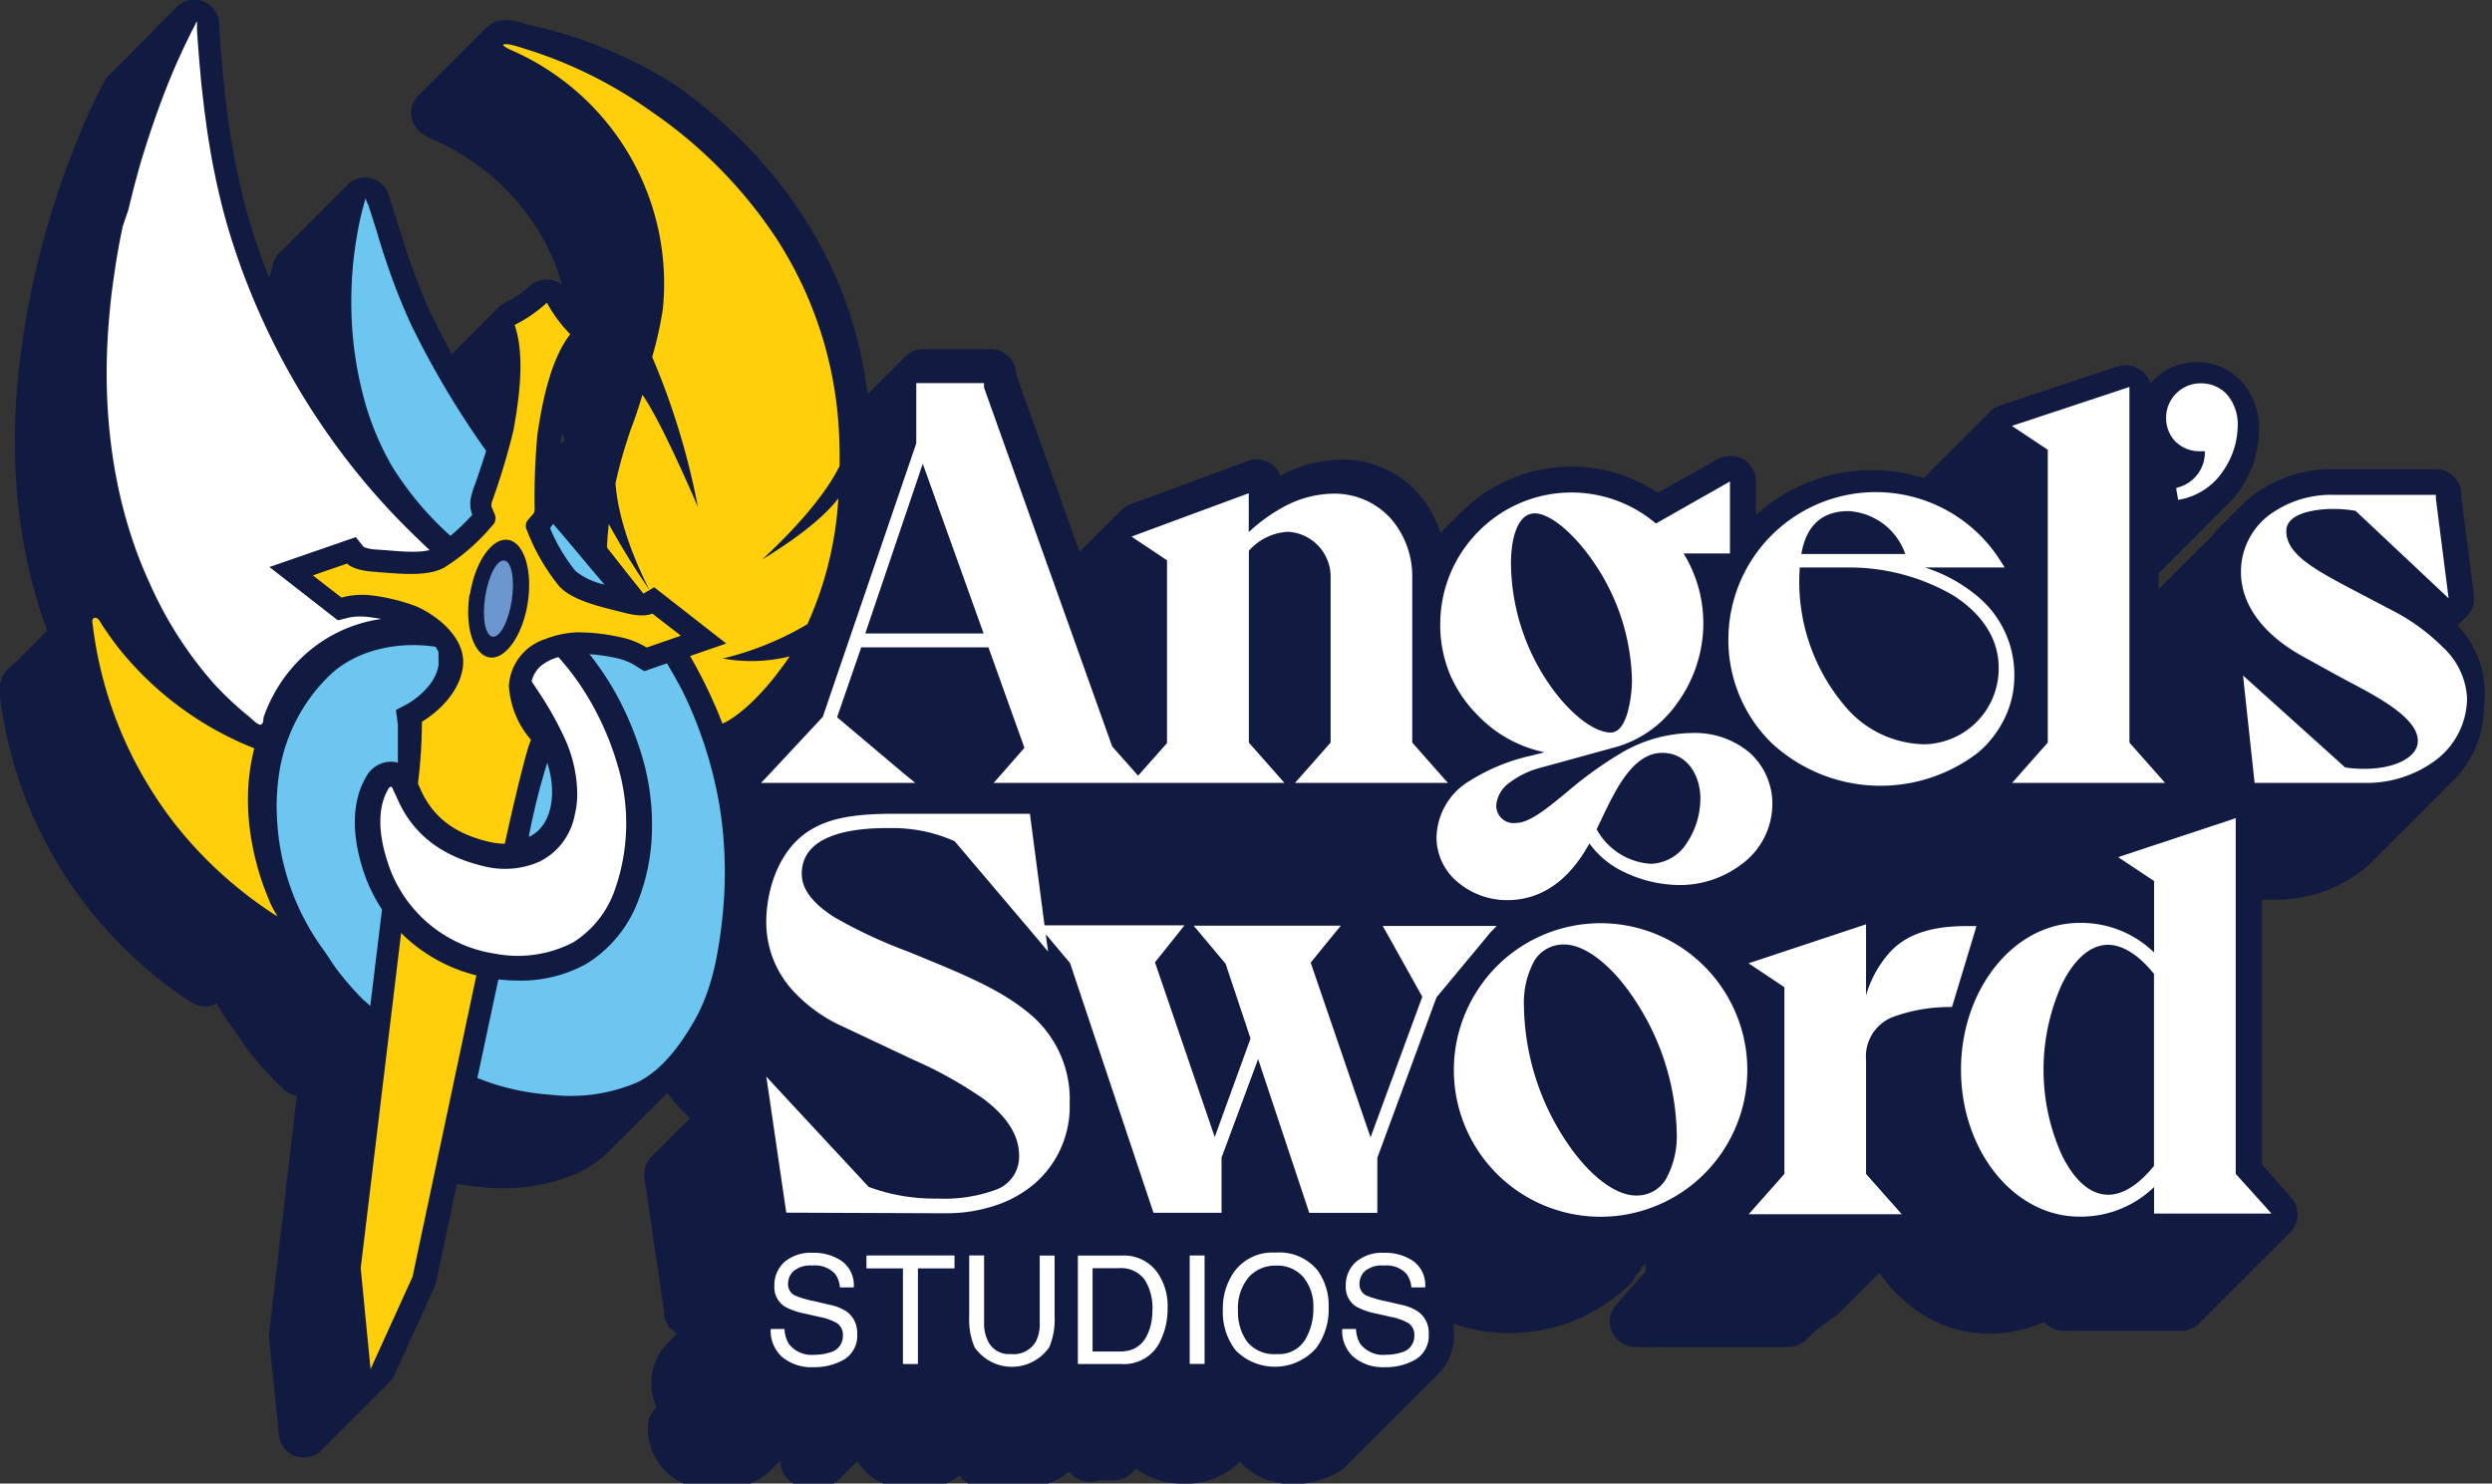 <svg xmlns="http://www.w3.org/2000/svg" width="252.72" height="150.47" viewBox="0 0 252.72 150.47"><rect x="0" y="0" width="252.72" height="150.47" fill="#333333" stroke="none"/><title>Angels Logo full Color</title><path d="M336.22,201.67l-.45-.46.06-.07.09-.09.1-.09.09-.09.09-.09.09-.1.1-.09.09-.09.09-.09.09-.1a2.53,2.53,0,0,0,.78-2.19l-.16-1.28L336.15,188l0-.4a2.6,2.6,0,0,0-2.56-2.26H323.17a13.17,13.17,0,0,0-8.1,2.63,9.93,9.93,0,0,0-1,.86l-.09.09h0l-.09.09h0l-.08.09h0l-.08.08h0l-.09.08h0l-.09.09h0l-.09.09h0l-.08.09h0l-.08.08h0l-.09.08h0l-.09.09h0l-.09.09h0a.6.6,0,0,0-.08.08h0a.6.6,0,0,0-.08.08h0l-.09.09h0l-.09.09h0l-.08.09h0l-.08.08h0l-.09.08h0l-.09.09h0l-.09.09h0l-.08.09h0a.6.6,0,0,0-.08.08h0l-.09.08h0l-.09.09h0l-.09.09h0l-.08.08h0l-.09.08h0l-.09.09h0l-.09.09h0l-.08.09h0a.3.3,0,0,0-.08.08h0l-.09.08h0L311,192h0l-.09.09h0a.6.6,0,0,0-.08.08h0l-.08.08h0l-.09.09h0l-.09.09h0l-.08.09h0a.6.6,0,0,0-.08.08h0l-.09.08h0l-.09.09h0l-.09.09h0L310,193h0a.6.6,0,0,0-.08.08h0l-.09.08h0l-.09.09h0l-.09.09h0l-.08.08h0a.6.6,0,0,0-.08.08h0l-.09.09h0l-.09.09h0l-.08.09h0a.3.3,0,0,0-.08.08h0l-.09.08h0l-.09.09h0l-.09.09h0l-.08.09h0l-.08.08h0l-.09.08h0l-.09.09h0l-.09.09h0a.6.6,0,0,0-.08.08h0l-.09.08h0l-.09.09h0l-.09.09h0l-.08.09h0a.3.3,0,0,0-.08.08h0l-.09.08h0l-.09.09h0l-.09.09h0l-.08.08h0a.6.6,0,0,0-.08.08h0l-.09.09h0l-.09.09h0l-.08.09h0l-.08.08h0l-.09.08h0l-.09.09h0l-.09.09h0l-.08.09h0l-.08.08h0l-.09.08h0l-.09.09h0l-.09.09h0a.6.6,0,0,0-.08.08h0a.6.6,0,0,0-.08.08h0l-.09.09h0l-.09.09h0l-.08.09h0a.3.3,0,0,0-.08.08h0l-.09.08h0l-.09.09h0l-.09.09h0l-.08.08h0a.6.6,0,0,0-.08.08h0l-.07.07v-1.61l0,0h0l.09-.08h0a.3.3,0,0,1,.08-.08h0l.08-.09h0l.08-.09h0l.09-.08h0l.09-.08h0a.3.3,0,0,1,.08-.08h0l.08-.09h0a.3.3,0,0,0,.08-.08h0l.09-.08h0a.6.6,0,0,1,.08-.08h0a.6.6,0,0,1,.08-.08h0l.08-.09h0a.3.3,0,0,0,.08-.08h0l.09-.08h0a.3.3,0,0,1,.08-.08h0l.08-.09h0l.08-.09h0l.09-.08h0l.09-.08h0a.3.3,0,0,1,.08-.08h0l.08-.09h0a.3.3,0,0,0,.08-.08h0l.09-.08h0l.08-.08h0l.08-.08h0l.08-.09h0a.3.3,0,0,0,.08-.08h0l.09-.08h0a.3.3,0,0,1,.08-.08h0l.08-.09h0l.08-.09h0l.09-.08h0l.09-.08h0a.3.3,0,0,1,.08-.08h0l.08-.09h0a.3.3,0,0,0,.08-.08h0l.09-.08h0a.3.3,0,0,1,.08-.08h0l.08-.09h0l.08-.09h0l.09-.08h0l.09-.08h0a.3.3,0,0,1,.08-.08h0l.08-.09h0a.3.3,0,0,0,.08-.08h0l.09-.08h0l.08-.08h0l.08-.08h0l.08-.09h0a.3.3,0,0,0,.08-.08h0l.09-.08h0a.3.3,0,0,1,.08-.08h0l.08-.09h0l.08-.09h0l.09-.08h0l.09-.08h0a.3.3,0,0,1,.08-.08h0l.08-.09h0a.3.3,0,0,0,.08-.08h0l.09-.08h0a.6.6,0,0,1,.08-.08h0l.08-.09h0l.08-.09h0a.3.3,0,0,0,.08-.08h0l.09-.08h0a.3.3,0,0,1,.08-.08h0l.08-.09h0l.08-.09h0l.09-.08h0l.09-.08h0a.3.3,0,0,1,.08-.08h0l.08-.09h0a.3.3,0,0,0,.08-.08h0l.09-.08h0a.3.3,0,0,1,.08-.08h0l.08-.09h0l.08-.09h0l.09-.08h0l.09-.08h0a.3.3,0,0,1,.08-.08h0l.08-.09h0a.3.3,0,0,0,.08-.08h0l.09-.08h0a.3.3,0,0,1,.08-.08,10.7,10.7,0,0,0,1.22-1.47,10.84,10.84,0,0,0,1.91-5.94,7.15,7.15,0,0,0-1.85-5.07,6.14,6.14,0,0,0-4.48-1.88,6,6,0,0,0-4.36,1.83l0,0-.08.08h0l-.08.08h0l-.08.08h0l-.08.08h0l0,0a2.59,2.59,0,0,0-1-1.35,2.55,2.55,0,0,0-1.51-.49,2.5,2.5,0,0,0-.81.13l-.61.2-10.41,3.46-.9.29a2.74,2.74,0,0,0-1.06.67l-.09.1-.09.09-.09.09-.1.09-.09.1-.09.09-.09.09-.09.09-.1.09-.09.1-.09.09-.09.09-.09.09-.1.09-.09.1-.09.09-.09.09-.1.09-.09.1-.09.09-.09.09-.09.09-.1.09-.09.1-.09.09-.09.09-.1.09-.09.1-.09.09-.09.09-.09.09-.1.09-.09.1-.09.09-.09.09-.09.09-.1.09-.09.1-.09.09-.09.09-.1.09-.09.1-.09.09-.09.09-.09.09-.1.09-.09.1-.09.09-.09.09-.09.09a.47.47,0,0,0-.1.1l-.09.09-.09.09-.09.09-.1.09-.09.1-.09.09-.09.09-.09.09-.1.09-.09.1-.09.09-.09.09-.1.09-.09.1-.09.09-.09.09-.09.09-.1.09-.09.1-.09.09-.09.09-.06.06A17.53,17.53,0,0,0,264.62,190v-3.46a2.59,2.59,0,0,0-1.29-2.23A2.56,2.56,0,0,0,262,184a2.59,2.59,0,0,0-1.27.33l-.69.4-5.36,3a16.24,16.24,0,0,0-3.79-1.85,15.58,15.58,0,0,0-4.91-.8,15.82,15.82,0,0,0-11.34,4.73l0,0h0l-.07.07,0,0h0l-.06.07,0,0h0l-.07.06,0,0h0a.46.46,0,0,0-.07.07l0,0h0l-.07.07,0,0h0l-.06.07,0,0h0l-.06.06,0,0h0l-.07.06,0,0h0l-.07.07,0,0h0a.46.46,0,0,0-.07.07l0,0h0l-.06.07,0,0h0l-.07.06,0,0h0l-.07.07,0,0h0l-.07.07,0,0h0a.46.46,0,0,0-.07.07l0,0h0l-.06.06,0,0h0l-.07.06,0,0h0l-.07.07,0,0h0l-.07.07,0,0h0l-.06.07,0,0h0l-.06.06,0,0h0l-.07.06,0,0h0a.46.46,0,0,0-.07.07l0,0h0l-.07.07,0,0h0l-.06.07,0,0h0l-.07.06,0,0h0a.46.46,0,0,0-.07.07l0,0h0l-.07.07,0,0h0l-.07.07,0,0h0l-.06.06,0,0h0l0,0a10.91,10.91,0,0,0-2.32-4.09,10.26,10.26,0,0,0-7.7-3.35,13.15,13.15,0,0,0-5.93,1.49l-.26.13a2.6,2.6,0,0,0-2.4-1.65,2.75,2.75,0,0,0-.9.16l-.62.23-10.42,3.85-.85.32a2.49,2.49,0,0,0-1,.64l-.09.09-.1.09-.09.1-.09.09-.09.09-.09.09-.1.09-.09.1-.09.09-.09.09-.09.09-.1.09-.09.1-.09.09-.09.09-.1.09-.09.1-.09.09-.09.09-.09.09-.1.09-.09.1-.09.09-.09.09-.1.09-.09.1-.09.09-.09.09-.09.09-.1.09-.09.1-.09.09-.09.09-.09.09-.1.09-.09.1-.09.09-.09.09-.1.09-.09.1-.09.09-.09.09-.09.09-.1.09-.09.1-.05,0-6.41-17.94a2.58,2.58,0,0,0-2.58-2.57h-6.87a2.57,2.57,0,0,0-1.87.81l-.09.09-.09.09-.09.09-.1.09-.09.1-.09.09-.09.09-.1.09-.09.09-.09.1-.09.09-.09.09-.1.09-.09.1-.09.09-.09.09-.09.09-.1.09-.09.1-.09.09-.09.09-.1.09-.09.09-.09.1-.09.09-.09.09-.1.09-.09.1-.09.09-.09.09-.1.09-.09.09-.09.1-.09.09-.09.09-.1.09-.09.09-.09.1-.09.09-.09.09-.08.07a42.15,42.15,0,0,0-6.54-18.05,46.59,46.59,0,0,0-6-7.45,51.11,51.11,0,0,0-7.32-6.11A46.72,46.72,0,0,0,140,140.22l-.27-.09a6.79,6.79,0,0,0-1.45-.33l-.45,0a2.64,2.64,0,0,0-2,.81l-.08.08a.94.94,0,0,0-.1.1l-.09.09-.09.09-.09.09-.1.1-.09.09-.09.09-.09.09-.09.09-.1.1-.09.09-.09.09-.09.09-.1.1-.09.09-.09.09-.09.09-.09.09a.47.47,0,0,0-.1.1l-.09.09-.09.09-.09.09-.09.09-.1.1-.09.09-.09.09-.09.09-.1.1-.09.09-.09.09-.09.09-.09.09-.1.1-.09.09-.09.09-.09.09a.76.76,0,0,0-.09.09.94.94,0,0,0-.1.1l-.09.09-.09.09-.09.09a.47.47,0,0,0-.1.1l-.09.09-.09.09-.09.09-.09.09-.1.1-.09.09-.09.09-.09.09-.1.1-.09.09-.09.09-.09.09-.09.09-.1.1-.09.09-.09.09-.09.09-.09.09a.94.94,0,0,0-.1.1l-.09.09-.09.09-.09.09-.1.1-.09.09-.09.09-.09.09-.09.09-.1.1-.09.09-.09.09-.12.12a2.47,2.47,0,0,0-.72,1.48,2.51,2.51,0,0,0,.91,2.2,3.79,3.79,0,0,0,.57.4,6.53,6.53,0,0,0,.84.42,22.8,22.8,0,0,1,4.33,2.49,23.51,23.51,0,0,1,6.64,7.38,23.19,23.19,0,0,1,2,4.83,2.52,2.52,0,0,0-1.57-.55,2.59,2.59,0,0,0-1.81.76,11.38,11.38,0,0,1-2.44,1.62,2.5,2.5,0,0,0-.66.5l-.09.09-.09.09-.09.09-.09.1-.1.09-.09.09-.09.09-.09.1-.09.09-.1.09-.09.09-.09.09-.09.1-.09.09-.1.09-.09.09-.09.09-.09.1-.1.09-.09.09-.09.09-.09.1-.09.09-.1.09-.09.09-.09.09-.09.1-.09.09-.1.09-.09.09-.09.1-.09.09-.1.09-.09.09-.09.09-.09.1-.09.09-.1.09-.09.09-.09.09-.09.1-.1.09-.09.09-.09.09-.09.1-.09.09-.1.09-.09.09-.09.09-.09.1-.09.08c-.76-1.36-1.42-2.64-2-3.83a59.62,59.62,0,0,1-2.42-6.08c-.29-.85-.57-1.73-.83-2.59-.06-.18-.12-.36-.17-.54-.18-.54-.38-1.18-.58-1.81-.11-.34-.22-.65-.31-1l-.17-.41a.61.61,0,0,1,0-.12,2.53,2.53,0,0,0-4.16-.74l-.09.09-.09.1a.76.76,0,0,0-.09.09l-.1.09-.09.09-.09.09-.09.1-.09.09-.1.09-.09.09-.09.09-.09.1-.1.09-.09.09-.09.09-.09.1-.09.09-.1.09-.09.09-.09.09-.09.1-.09.09-.1.09-.09.09-.09.09-.09.1-.1.09-.09.09-.09.09-.09.1-.09.09-.1.09-.09.09-.09.09-.09.1-.1.09-.09.09-.09.09-.09.1-.09.09-.1.09-.09.09-.09.09-.09.1-.09.09-.1.09-.09.09-.09.09-.09.1-.1.09-.09.09-.09.09-.09.1-.09.09-.1.09-.09.09-.09.09-.09.1-.09.09-.1.09-.09.09-.09.09-.09.1-.1.09-.09.09-.09.09-.09.1-.09.09-.1.09-.09.09-.09.09-.09.1-.1.09-.09.09a2.51,2.51,0,0,0-.69,1.15c-.13.47-.26.95-.37,1.44-.45-1.14-.87-2.28-1.26-3.43l-.09-.26c-.19-.55-.37-1.12-.54-1.68s-.32-1.12-.48-1.69-.29-1.13-.43-1.7-.26-1.13-.39-1.7-.23-1.14-.34-1.72-.21-1.14-.31-1.73-.18-1.15-.27-1.73-.16-1.16-.23-1.75-.14-1.16-.21-1.76-.12-1.17-.18-1.77-.1-1.17-.15-1.78-.1-1.17-.14-1.79l-.06-.83c0-.15,0-.28,0-.39v-.1a2.58,2.58,0,0,0-.85-1.79,2.52,2.52,0,0,0-3.54.18l-.06.07-.1.09-.09.09-.09.09-.09.1-.1.09-.09.09-.09.09-.09.09-.09.1-.1.09-.09.09-.09.09-.09.1-.09.09-.1.09-.09.09-.09.09-.09.1-.1.09-.09.09-.09.09-.09.09-.09.1-.1.09-.09.09L102,141l-.09.1-.09.09-.1.09-.09.09-.09.09-.09.1-.1.09-.09.09-.09.09-.09.1-.09.09-.1.09-.09.09-.09.09-.09.1-.1.09-.09.09-.09.09-.09.09-.09.1-.1.09-.09.09-.09.09-.09.1-.09.09-.1.09-.09.09-.09.09-.09.1-.1.09-.09.09L99,144l-.09.09-.09.1-.1.09-.09.09-.09.09-.09.1-.09.09-.1.09-.09.09-.09.09L98,145l-.1.09-.09.09-.09.09-.09.1a2.5,2.5,0,0,0-.5.66c-.07.13-.14.26-.2.39s-.27.52-.4.78c-.74,1.5-1.44,3-2.07,4.59s-1.17,3-1.75,4.68c-.2.58-.4,1.17-.59,1.76s-.37,1.17-.54,1.76-.35,1.19-.51,1.78-.33,1.19-.48,1.78-.3,1.2-.44,1.8-.27,1.2-.39,1.8-.25,1.21-.36,1.81-.22,1.22-.32,1.82-.2,1.22-.28,1.82-.17,1.22-.24,1.83-.14,1.22-.19,1.83a62.28,62.28,0,0,0,.15,13.67,52,52,0,0,0,2.83,11.79l-.08.08-.09.1-.1.09-.09.09-.09.09-.09.1-.09.09-.1.09-.09.09-.09.09-.09.1-.09.09-.1.09-.09.09-.09.1-.09.09-.1.09-.09.09-.09.09-.09.1-.09.09-.1.09-.09.09-.09.09-.09.1-.09.09-.1.09-.09.09-.09.1-.09.09-.1.09-.09.09-.09.09-.09.1-.09.09L88,205l-.09.09-.09.09-.09.1-.1.09-.09.09-.09.09-.09.09a2.72,2.72,0,0,0-.82,1.7,3.31,3.31,0,0,0,0,.88v.05a43.2,43.2,0,0,0,6.52,18.14,42.14,42.14,0,0,0,2.74,3.81,43.52,43.52,0,0,0,6.34,6.39c1.16,1,2.38,1.85,3.63,2.68l.26.16a2.5,2.5,0,0,0,2.51.08,24.62,24.62,0,0,0,1.55,2.4c.24.32.47.66.71,1,.34.52.7,1.07,1.14,1.62a36.27,36.27,0,0,0,2.52,2.86h0c.26.27.54.54.84.82a2.56,2.56,0,0,0,1.37.66L113.85,273a2.53,2.53,0,0,0,0,.55l1,9.76a2.53,2.53,0,0,0,4.34,1.5l.1-.1.09-.09.1-.09.09-.1.09-.09.09-.09.09-.09.1-.09.09-.1.09-.09.09-.09.1-.09.09-.1.09-.09.09-.09.09-.09.1-.09.09-.1.09-.09L121,283l.09-.09.1-.1.09-.09.09-.09.09-.09.1-.09.09-.1.09-.09.09-.09.09-.09.1-.09.09-.1.09-.09.09-.09.09-.09.1-.1.09-.09.09-.09.09-.09.1-.09.09-.1L123,281l.09-.09.09-.09.1-.1.09-.09.09-.09.09-.09.1-.09.09-.1.09-.09.09-.09.09-.09.1-.09.09-.1.09-.09.09-.09.09-.09.1-.1.09-.09.09-.09.09-.09.1-.09.09-.1.09-.09.09-.09.09-.09.1-.09.09-.1.09-.09.09-.09.09-.09a.47.47,0,0,0,.1-.1L126,278a2.59,2.59,0,0,0,.56-.78l4.06-8.93a3.5,3.5,0,0,0,.17-.52l2.1-9.93c.67.1,1.43.2,2.34.3a18.79,18.79,0,0,0,2.26.13,19.15,19.15,0,0,0,7.6-1.51,11.84,11.84,0,0,0,3.5-2.5l.09-.09h0l.08-.08h0l.08-.08h0a.6.6,0,0,1,.08-.08h0l.08-.09h0l.09-.09h0l.08-.08h0l.08-.08h0l.08-.08h0l.09-.09h0l.09-.08h0a.6.6,0,0,1,.08-.08h0l.08-.08h0l.08-.09h0l.09-.09h0l.08-.08h0l.08-.08h0l.08-.08h0l.08-.09h0l.09-.08h0l.08-.08h0l.08-.08h0l.08-.08h0l.09-.09h0l.09-.08h0a.6.6,0,0,1,.08-.08h0l.08-.08h0l.08-.09h0l.09-.09h0l.08-.08h0l.08-.08h0l.08-.08h0l.09-.09h0l.09-.08h0l.08-.08h0l.08-.08h0l.08-.09h0l.09-.09h0l.08-.08h0l.08-.08h0a.6.6,0,0,1,.08-.08h0l.08-.09h0l.09-.08h0l.08-.08h0l.08-.08h0l.08-.08h0l.09-.09h0l.09-.08h0a.6.6,0,0,1,.08-.08h0l.08-.08h0l.08-.09h0l.09-.09h0l.08-.08h0l.08-.08h0l.08-.08h0l.09-.09h0l.09-.08h0l.08-.08h0a.6.6,0,0,1,.08-.08h0l.08-.09h0l.09-.09h0l.09-.08h0l.08-.08h0a.6.6,0,0,1,.08-.08h0l.08-.09h0l.09-.09h0l.08-.08h0l.08-.08h0c.24.34.5.67.77,1a17.4,17.4,0,0,0,1.54,1.56l-.07.07-.09.09-.1.09-.09.1-.09.09-.09.09-.09.09-.1.09-.09.1-.09.09-.09.09-.1.09-.09.09-.09.1-.09.09-.09.09-.1.09-.09.1-.09.09-.09.09-.09.09-.1.09-.09.1-.09.09-.09.09-.1.09-.09.1-.09.09-.09.09-.09.09-.1.09-.09.1-.09.09-.09.09-.1.09-.09.09-.09.1-.09.09-.09.09-.1.09-.09.1-.09.09a2.58,2.58,0,0,0-.78,2.24l.22,1.47,1.76,12,0,.39a2.55,2.55,0,0,0,.87,1.57,2.21,2.21,0,0,0,.47.33l-.06.06-.1.09-.09.09-.09.1-.09.09a.38.38,0,0,0-.09.09l-.1.09-.09.1-.09.09a.76.76,0,0,0-.09.09,5.75,5.75,0,0,0-1.73,4.2,5.26,5.26,0,0,0,.54,2.37h0l-.09.1a2.58,2.58,0,0,0-.8,1.83,6.07,6.07,0,0,0,2,4.78,7.1,7.1,0,0,0,4.94,1.71,8.49,8.49,0,0,0,4.4-1.15,5.33,5.33,0,0,0,1.12-.87l.09-.09.09-.1.09-.09.09-.09.1-.09.09-.09.09-.1.09-.09.09-.09.1-.09.07-.08v.12a2.59,2.59,0,0,0,2.58,2.58h1.51a2.61,2.61,0,0,0,1.88-.8l.09-.1.09-.09.09-.09.09-.09a.47.47,0,0,0,.1-.1l.09-.09.09-.09.09-.09.09-.09.1-.1.09-.09.09-.09.09-.09.1-.09.09-.1.09-.09.09-.09.09-.09a.47.47,0,0,0,.1-.1.46.46,0,0,0,.07-.07,5.79,5.79,0,0,0,1.74,1.81,7.2,7.2,0,0,0,4.07,1.11,6.92,6.92,0,0,0,4.55-1.46,2.59,2.59,0,0,0,2.16,1.17h4.44a6.73,6.73,0,0,0,4.53-1.57A2.6,2.6,0,0,0,198,287.9h1.5a2.61,2.61,0,0,0,1.88-.8l.09-.1.09-.09.09-.09.09-.09,0-.05a7.73,7.73,0,0,0,4.85,1.54A7.55,7.55,0,0,0,212.3,286h0a7,7,0,0,0,.54.55,7.15,7.15,0,0,0,4.94,1.71,8.49,8.49,0,0,0,4.4-1.15,5.33,5.33,0,0,0,1.12-.87l.09-.09.09-.09.09-.1.09-.09.1-.09.09-.09.09-.1.09-.09.1-.09.09-.09.09-.09.09-.1.09-.09.1-.09.09-.09.09-.1.09-.09.09-.09.1-.09.09-.09.09-.1.09-.09.1-.09.09-.09.09-.09.09-.1.09-.09.1-.09.09-.09.09-.1a.76.76,0,0,0,.09-.09l.1-.09.09-.09.09-.09.09-.1.09-.09.1-.09.09-.09.09-.09.09-.1.09-.09.1-.09.09-.09.09-.1.09-.09.1-.09.09-.09.09-.09.09-.1.09-.09.1-.09.09-.09.09-.1.09-.09.1-.09.09-.09.09-.09.09-.1.09-.09.1-.09.09-.09.09-.09.09-.1.09-.09.1-.09.09-.09.09-.1.09-.09.1-.09.09-.09.09-.09.09-.1.09-.09.1-.09.09-.09.09-.1a.38.38,0,0,0,.09-.09l.09-.09.1-.09.09-.09.09-.1.09-.09.1-.09.09-.09.09-.09.09-.1.09-.09.1-.09.09-.09.09-.1a.38.38,0,0,0,.09-.09l.1-.09.09-.09.09-.09.09-.1.09-.09.1-.09.09-.09.09-.1A5.44,5.44,0,0,0,234,273a6.53,6.53,0,0,0-.08-1,17.53,17.53,0,0,0,18.1-4.16l0,0,.05-.05,0,0,.05-.05,0,0,.05-.05,0,0,0-.05,0,0,0-.05.05,0,.05-.05,0,0,0-.05,0,0,0-.05,0,0,0-.05,0,0,.06-.05,0-.05,0-.05,0,0,0-.05,0,0,.05,0,0,0,.05-.05.05-.05,0,0,0-.05.05-.05,0,0,.05,0,0,0,.05-.05,0,0,.05-.05,0-.05.05-.05,0,0,.05-.05,0,0,.05-.05,0,0,0-.05.05,0,.05-.05,0,0,.05-.05,0,0,0-.05,0,0,0-.05,0,0,0-.05.05,0,0-.05,0,0,0-.05,0,0,0-.05,0,0,.05,0,0,0,.05-.05.05-.05,0,0,0,0,.05-.05,0,0,.05,0,0,0,.05-.05,0,0,.05-.05,0-.05.05-.05,0,0h0v.84l-2.29,2.59-.68.76a2.58,2.58,0,0,0,1.94,4.29h15.52a2.6,2.6,0,0,0,1.87-.8l.09-.09.09-.09.09-.1.09-.09.1-.09.09-.09.09-.09.09-.1.1-.09L273,271l.09-.09.09-.1.09-.09.1-.09.09-.09.09-.09.09-.1.1-.09.09-.09.09-.09.09-.1.09-.09.1-.09.09-.09.09-.09.09-.1.09-.09.1-.09.09-.09.09-.09.09-.1.1-.09.09-.09.09-.09.09-.1.09-.09.1-.09.09-.09.09-.09.09-.1.09-.09.1-.09.09-.09.09-.1a.76.76,0,0,0,.09-.09l.1-.09.09-.09.09-.09.09-.1.09-.09.1-.09.09-.09.09-.09.09-.1.1-.09,0,0a15.4,15.4,0,0,0,4.29,4.16,12.7,12.7,0,0,0,6.8,2,13.67,13.67,0,0,0,5.63-1.17,2.59,2.59,0,0,0,2,.88h11.9a2.59,2.59,0,0,0,1.87-.8l.09-.09.09-.09.1-.1.09-.09.09-.09.09-.09.09-.09a.94.94,0,0,0,.1-.1l.09-.09.09-.09.09-.09a.47.47,0,0,0,.1-.1l.09-.09.09-.09.09-.09.09-.09a.47.47,0,0,0,.1-.1l.09-.09.09-.09.09-.09a.94.94,0,0,0,.1-.1l.09-.09.09-.09.09-.09.09-.09.1-.1.09-.09.09-.09.09-.09.09-.09a.94.94,0,0,0,.1-.1l.09-.09.09-.09.09-.09.1-.1.09-.09.09-.09.09-.09.09-.09a.47.47,0,0,0,.1-.1l.09-.09.09-.09.09-.09.1-.09.09-.1.09-.09.09-.09.09-.09a.47.47,0,0,0,.1-.1l.09-.09.09-.09.09-.09.09-.09a.94.94,0,0,0,.1-.1l.09-.09.09-.09.09-.09.1-.1.09-.09.09-.09.09-.09.09-.09.1-.1.09-.09.09-.09.09-.09.09-.09.1-.1.09-.09.09-.09.09-.09a.47.47,0,0,0,.1-.1l.09-.09.09-.09.09-.09.09-.09a.47.47,0,0,0,.1-.1l.09-.09.09-.09.09-.09.1-.1.09-.09.09-.09.09-.09.09-.09.1-.1.09-.09.09-.09.09-.09.09-.09.1-.1.09-.09.09-.09.09-.09a.94.94,0,0,0,.1-.1l.09-.09.09-.09.09-.09.09-.09a2.68,2.68,0,0,0,.58-.81,2.58,2.58,0,0,0-.42-2.77l-.68-.77-2.29-2.59V229h1.25a14.25,14.25,0,0,0,8.8-2.88,10,10,0,0,0,1.14-1h0l.08-.08h0l.08-.08h0l.09-.09h0l.08-.08h0l.08-.08h0l.08-.08h0l.08-.09h0l.09-.09h0l.08-.08h0l.08-.08h0l.08-.08h0l.09-.09h0l.09-.08h0l.08-.08h0l.08-.08h0l.08-.08h0l.09-.09h0l.08-.08h0l.08-.08h0l.08-.08h0l.08-.09h0l.09-.09h0a.6.6,0,0,1,.08-.08h0l.08-.08h0l.08-.08h0l.09-.09h0l.09-.08h0l.08-.08h0a.6.6,0,0,1,.08-.08h0l.08-.09h0l.09-.09h0l.08-.08h0l.08-.08h0l.08-.08h0l.09-.09h0l.09-.08h0l.08-.08h0l.08-.08h0l.08-.08h0l.09-.09h0l.08-.08h0l.08-.08h0l.08-.08h0l.08-.09h0l.09-.09h0l.08-.08h0l.08-.08h0l.08-.08h0l.09-.09h0l.09-.08h0a.6.6,0,0,1,.08-.08h0a.6.6,0,0,1,.08-.08h0l.08-.08h0l.09-.09h0l.08-.08h0l.08-.08h0l.08-.08h0l.08-.09h0l.09-.08h0a.6.6,0,0,1,.08-.08h0l.08-.08h0l.08-.08h0l.09-.09h0l.08-.08h0l.08-.08h0l.08-.08h0l.08-.09h0l.09-.09h0l.08-.08h0l.08-.08h0l.08-.08h0l.09-.09h0l.09-.08h0a.6.6,0,0,1,.08-.08h0a.6.6,0,0,1,.08-.08h0l.08-.08h0l.09-.09h0l.08-.08h0l.08-.08h0l.08-.08h0l.08-.09h0l.09-.09h0l.08-.08h0l.08-.08h0l.08-.08h0l.09-.09h0l.09-.08h0l.08-.08h0l.08-.08h0l.08-.09h0l.09-.09h0l.08-.08h0l.08-.08h0l.08-.08h0l.09-.09h0l.09-.08h0a.6.6,0,0,1,.08-.08h0l.08-.08h0l.09-.09a10.61,10.61,0,0,0,2.29-3.37,10.38,10.38,0,0,0,.81-4A10,10,0,0,0,336.22,201.67ZM143.84,182.38l-.09.09-.09.09-.1.1-.09.09-.06.06c0-.25.05-.5.09-.72s0-.26.06-.4c0,.06.05.11.07.17s.15.33.23.5Z" transform="translate(-86.56 -137.75)" fill="#111a41"/><path d="M125.93,217.79c.15-.26.33-.37.48,0s.29.61.42.91c1.31,3.06,3.85,5.76,8.85,6.92a8.68,8.68,0,0,0,5.62-.49,6.64,6.64,0,0,0,3.53-4.65,9.24,9.24,0,0,0,.27-2.22,13.93,13.93,0,0,0-1.37-5.83,34.21,34.21,0,0,0-2.44-4.34l-.55-.83c-.26-.37-.26-.43-.26-.43a3,3,0,0,1,.94-1.54,4.79,4.79,0,0,1,1.77-.89,26.3,26.3,0,0,1,3.53,5,29.21,29.21,0,0,1,2.52,6.12,20.32,20.32,0,0,1-.35,12.55,10.29,10.29,0,0,1-4.19,5.26,12.26,12.26,0,0,1-8,1.14,13.52,13.52,0,0,1-10.9-9.51C125.08,222.71,124.7,219.9,125.93,217.79Z" transform="translate(-86.56 -137.75)" fill="#fff"/><path d="M124.11,239.79,125.3,230a16.29,16.29,0,0,1-2-4.26c-1.12-3.65-1-6.84.4-9.21a2.86,2.86,0,0,1,2.49-1.52,2.66,2.66,0,0,1,.72.1v0l0-.14v-.71l0-.12v-.48l0-.2V211.3h0v-.06h0v0l-.2-1.47,1.32-.71c.13-.08,2.64-1.56,3-3.83a.51.51,0,0,0,0-.13v0a.28.28,0,0,0,0-.09v-.06a.25.25,0,0,0,0-.08v-.06s0-.05,0-.07a.13.13,0,0,0,0-.06s0-.05,0-.08,0,0,0-.06a.24.24,0,0,0,0-.08s0,0,0-.06l0-.07s0-.05,0-.07a.5.5,0,0,1,0-.13.2.2,0,0,1,0-.08l0-.06a.2.2,0,0,1,0-.08l0,0a.41.41,0,0,0-.05-.09l0-.05-.06-.09,0,0-.06-.09,0-.05-.07-.09,0,0-.08-.1c-3.67-.55-7.76.23-10.53,2.72a17.41,17.41,0,0,0-5.35,10.39,21.85,21.85,0,0,0-.17,4.43,24.53,24.53,0,0,0,4.56,13c.62.84,1.13,1.74,1.79,2.57a33.08,33.08,0,0,0,2.35,2.66C123.46,239.18,123.79,239.49,124.11,239.79Z" transform="translate(-86.56 -137.75)" fill="#6dc6f0"/><path d="M124,200.34a7.78,7.78,0,0,0-.94-.06,5.39,5.39,0,0,0-1.23.14l-1,.25-.84-.65-2.9-2.26-3.21-2.5,3.85-1.33,3.47-1.2,1.44-.5.8,1a4,4,0,0,0,1.31.26l1,.07c.82.07,1.75.15,2.61.15a8,8,0,0,0,1.77-.16c-.77-.73-1.92-1.84-2.59-2.52a69,69,0,0,1-5.6-6.37,72.62,72.62,0,0,1-11.46-21.29l-.09-.27c-.2-.58-.38-1.16-.56-1.75s-.34-1.17-.5-1.75-.31-1.18-.45-1.77-.27-1.17-.4-1.76-.24-1.18-.36-1.78-.21-1.18-.31-1.77-.19-1.19-.28-1.79l-.24-1.79-.21-1.8q-.11-.9-.18-1.8c-.06-.6-.11-1.21-.16-1.81s-.1-1.21-.14-1.82l-.06-.91c0-.15,0-.31,0-.46s0-.36,0-.42a1,1,0,0,0-.19.34l-.2.38c-.13.25-.26.5-.38.76q-1.08,2.17-2,4.42c-.61,1.51-1.17,3-1.7,4.56q-.3.85-.57,1.71c-.19.57-.36,1.14-.54,1.71s-.33,1.15-.49,1.73-.32,1.16-.46,1.74-.29,1.16-.43,1.75L99,160.73c-.12.59-.24,1.17-.35,1.76s-.21,1.18-.31,1.77L98.08,166c-.08.59-.16,1.18-.23,1.77s-.13,1.18-.18,1.77c-.89,9.32.19,19,4.11,27.46a39.46,39.46,0,0,0,6.46,10.08c.73.79,1.49,1.55,2.29,2.26.41.37.83.73,1.26,1.07.22.17,1,1,1.27.82s.19-.59.23-.72.19-.51.29-.77A15.52,15.52,0,0,1,116,205.7a15,15,0,0,1,1.08-1.17,14.6,14.6,0,0,1,8.15-4C124.8,200.45,124.36,200.39,124,200.34Z" transform="translate(-86.56 -137.75)" fill="#fff"/><path d="M171.71,185c0-1.17,0-2.38-.08-3.65a39.71,39.71,0,0,0-6.39-19.5A47,47,0,0,0,152.53,149a44.84,44.84,0,0,0-13.16-6.43,8.3,8.3,0,0,0-1.28-.33c-1.09-.1-.15.39.4.63a25.83,25.83,0,0,1,15.29,26.24,38.55,38.55,0,0,1-1.08,4.85,74,74,0,0,1,4.63,15.19c-3.26-7.53-4.89-10.33-5.62-11.36-.62,2.1-1.1,3.29-1.1,3.29a48.29,48.29,0,0,0-1.63,5.68c.11,1.69.69,5.38,3.43,10.81a78.14,78.14,0,0,1-4.11-6.66c-.14,1.35-.14,1.35-.18,2.38,0,0,3.67,4.67,3.7,4.67l1.08-.65h0l6.4,5,.91.71-3.67,1.27a48.89,48.89,0,0,1,3.29,6.86s2.94-1.13,6.81-6.82a16.27,16.27,0,0,1-6.78.21,30.83,30.83,0,0,0,8.58-3.48,36,36,0,0,0,3.14-12.77c-.94,1.25-3,3.32-7.69,6.19C163.89,194.41,169.48,189.55,171.71,185Z" transform="translate(-86.56 -137.75)" fill="#fecf0a"/><path d="M144.93,195.68a7.28,7.28,0,0,0,2.93,1.36c-.24-.27-.47-.55-.7-.82-1.1-1.29-3-3.6-4.51-5.34a2.24,2.24,0,0,1-.31.43A18.09,18.09,0,0,0,144.93,195.68Z" transform="translate(-86.56 -137.75)" fill="#6dc6f0"/><path d="M126.35,185.1a32.4,32.4,0,0,0,5.89,7,22.06,22.06,0,0,0,2.22-2.14,3,3,0,0,1-.15-1.71,9.79,9.79,0,0,1,.45-1.45c.29-.83.72-2.08,1.1-3.32a89.89,89.89,0,0,1-7.56-12.7,62.46,62.46,0,0,1-2.51-6.32c-.36-1.05-.69-2.11-1-3.17l-.57-1.79-.3-.92c-.06-.16-.32-.64-.27-.78a34.76,34.76,0,0,0-1.07,5,38,38,0,0,0-.39,5.13,37.55,37.55,0,0,0,1.34,10.46A28.37,28.37,0,0,0,126.35,185.1Z" transform="translate(-86.56 -137.75)" fill="#6dc6f0"/><path d="M155.94,208.18c-.38-.8-1.18-2.2-1.74-3.15l-1.31.45-1,.35-.9-.57a6,6,0,0,0-2-.78,19.75,19.75,0,0,0-2.65-.38,29.38,29.38,0,0,1,2.68,4,32.28,32.28,0,0,1,2.74,6.65,24.35,24.35,0,0,1,.92,7.06,20.68,20.68,0,0,1-1.35,7.16,12.77,12.77,0,0,1-5.3,6.54,13.68,13.68,0,0,1-6.84,1.7,18.44,18.44,0,0,1-2.09-.12l-2.13,10a24.29,24.29,0,0,0,7.46,1.7,17.23,17.23,0,0,0,8.6-1.19c2.64-1.18,4.72-4.09,6.1-6.6,1.72-3.13,2.35-6.88,2.71-10.41a42.36,42.36,0,0,0-.25-10.73A42.84,42.84,0,0,0,155.94,208.18Z" transform="translate(-86.56 -137.75)" fill="#6dc6f0"/><path d="M142.41,216.52a11.17,11.17,0,0,0-.35-1.41,68.1,68.1,0,0,0-1.85,7.37l0,.16a2.49,2.49,0,0,0,.28-.15C142.48,221.29,142.78,218.64,142.41,216.52Z" transform="translate(-86.56 -137.75)" fill="#6dc6f0"/><path d="M124.22,198.14a19.46,19.46,0,0,1,4.26,1c1.57.55,5.56,3,5,6.41s-4.13,5.4-4.13,5.4a51.06,51.06,0,0,1-.4,6.21l0,.08.22.48c1.23,2.87,3.47,4.6,7.06,5.43a7.38,7.38,0,0,0,1.46.18h.06c1-4.51,2.2-9.57,2.66-10.54a9.16,9.16,0,0,1-2.24-5.49,5.29,5.29,0,0,1,3.66-4.72,9.81,9.81,0,0,1,3.2-.69,19.52,19.52,0,0,1,4.35.47,8.12,8.12,0,0,1,2.76,1.07l3.47-1.2-2.9-2.25s-.77.47-2.81-.07-5.21-1.14-6.63-2.7a20.58,20.58,0,0,1-3.25-5.62,1,1,0,0,1,0-1c.37-.45.62-.7.62-.7s.08-.07.14-.44a69.91,69.91,0,0,1,.28-7.64c.41-2.71,1.2-7.43,3.33-10.16a14.27,14.27,0,0,1-2.37-3.2,14.18,14.18,0,0,1-3.27,2.26c1.14,3.27.36,8-.12,10.7a70.53,70.53,0,0,1-2.21,7.32c-.06.36,0,.46,0,.46s.15.31.36.87a1,1,0,0,1-.3,1,20.61,20.61,0,0,1-4.89,4.27c-1.85,1-5,.56-7.15.41s-2.68-.83-2.68-.83l-3.47,1.2,2.9,2.25A8,8,0,0,1,124.22,198.14Zm10-.09c.51-3.3,2.24-5.78,3.86-5.54s2.51,3.09,2,6.38-2.24,5.77-3.86,5.54S133.67,201.34,134.18,198.05Z" transform="translate(-86.56 -137.75)" fill="#fecf0a"/><path d="M127.68,232.81c-.15-.14-.3-.29-.44-.44l-4.1,34,1,10.25,4.26-9.38,6.47-30.56A16.47,16.47,0,0,1,127.68,232.81Z" transform="translate(-86.56 -137.75)" fill="#fecf0a"/><ellipse cx="137.11" cy="198.47" rx="3.91" ry="1.36" transform="translate(-166.56 165.85) rotate(-81.2)" fill="#6c96ce"/><path d="M113.74,228.78a27,27,0,0,1-1.86-7.07,23.2,23.2,0,0,1-.1-4.7,21.06,21.06,0,0,1,.57-3.36l-.95-.39a33.29,33.29,0,0,1-12.78-9.74c-.6-.77-1.16-1.56-1.7-2.37-.17-.25-.36-.77-.73-.74h0c-.35.06-.27.41-.23.69a40.74,40.74,0,0,0,6.15,17.12,38.14,38.14,0,0,0,2.59,3.6,41.28,41.28,0,0,0,6,6,40.29,40.29,0,0,0,3.43,2.52c.19.13.39.24.59.36C114.33,230.12,114,229.46,113.74,228.78Z" transform="translate(-86.56 -137.75)" fill="#fecf0a"/><path d="M178.13,217.16h1.26l-1-.81-6.94-5.85,2.45-7.09H186.8l3.65,10.19L188,216.4l-.67.76h29.49l-.67-.76-2.94-3.33V193.62a5.65,5.65,0,0,1,4-1.93,4.57,4.57,0,0,1,4.29,4.69v16.69l-2.94,3.33-.68.76h15.52l-.68-.76-2.94-3.33V196.32a8.92,8.92,0,0,0-2.2-6,7.69,7.69,0,0,0-5.79-2.5,10.73,10.73,0,0,0-4.78,1.2,16.88,16.88,0,0,0-3.81,2.7v-3.94l-.63.23-10.41,3.85-.85.32.75.5,2.85,1.9v18.54L202,216.4l0,0-.05,0-2.6-2.94-13-36.41v-.44h-6.87v6.11L170,210.46l-5.53,5.93-.73.77h14.37ZM186.31,202h-12l5.83-17.21Z" transform="translate(-86.56 -137.75)" fill="#fff"/><path d="M236.48,210.36a13,13,0,0,0,6.71,3.69l-1.32.34a19.61,19.61,0,0,0-6.2,2.52,6.85,6.85,0,0,0-3.43,5.85,5.9,5.9,0,0,0,2.16,4.47,7.71,7.71,0,0,0,5,1.82c3.43,0,6.24-1.93,8.35-5.75a9.12,9.12,0,0,0,3.58,2.93,13.14,13.14,0,0,0,5.62,1.29,10.37,10.37,0,0,0,6.28-2.15,7.6,7.6,0,0,0,3.07-6.06A6.94,6.94,0,0,0,264,214.1a8.56,8.56,0,0,0-5.85-2,14.42,14.42,0,0,0-7,1.92,38.35,38.35,0,0,0-5.48,3.9l-.56.46c-1.62,1.33-3.45,2.84-4.81,2.84a1.76,1.76,0,0,1-2-1.81,3.14,3.14,0,0,1,1.37-2.29,8.84,8.84,0,0,1,3.16-1.51h0l7.82-2.15a11.4,11.4,0,0,0,6-4.39,13.81,13.81,0,0,0,2.65-8.06,13.53,13.53,0,0,0-2-7.12H262v-7.31l-.68.39-6.83,3.88a13.23,13.23,0,0,0-18,.81,13.31,13.31,0,0,0-3.87,9.41,13,13,0,0,0,1,5.12A13.38,13.38,0,0,0,236.48,210.36Zm3.31-15.45c0-2.46.63-5.09,2.42-5.09,1.57,0,4.06,2.1,6.07,5.1a21.91,21.91,0,0,1,3.78,11.76,12.61,12.61,0,0,1-.5,3.52c-.39,1.23-.95,1.85-1.65,1.85-1.73,0-4.27-2-6.31-5A22,22,0,0,1,239.79,194.91ZM259,218.74a8.21,8.21,0,0,1-1.37,4.51,4.46,4.46,0,0,1-3.66,2.11,6.72,6.72,0,0,1-5.49-3.5l.64-1.34c1.3-2.7,3.08-6.41,6-6.41C257.7,214.11,259,216.44,259,218.74Z" transform="translate(-86.56 -137.75)" fill="#fff"/><path d="M266.23,213.12a16.23,16.23,0,0,0,21,.91,10.76,10.76,0,0,0,2.69-3.56,9.79,9.79,0,0,0,.92-4.13,10.32,10.32,0,0,0-3.48-7.89,15.74,15.74,0,0,0-5.58-3.14h8.08l-.45-.71a14.95,14.95,0,0,0-27.57,8A14.6,14.6,0,0,0,266.23,213.12Zm2.85-17.81h4.72a21,21,0,0,1,10.79,2.8c3,1.88,4.66,4.48,4.66,7.33a7.68,7.68,0,0,1-7.52,7.8,10.71,10.71,0,0,1-8-3.79A19.52,19.52,0,0,1,269.08,195.31Zm.16-1.37c.49-2.89,2.1-4.35,4.79-4.35a6.49,6.49,0,0,1,5.75,4.35Z" transform="translate(-86.56 -137.75)" fill="#fff"/><polygon points="207.67 45.62 207.67 75.32 204.73 78.64 204.05 79.41 205.07 79.41 218.54 79.41 219.57 79.41 218.89 78.64 215.95 75.32 215.95 39.88 215.95 39.25 215.34 39.45 204.93 42.9 204.03 43.2 204.81 43.72 207.67 45.62" fill="#fff"/><path d="M309.7,183.52l.46,0a3.67,3.67,0,0,1-2.53,3.61l-.38.12.06.39.06.34.08.47.47-.09a6.75,6.75,0,0,0,4.12-2.88,8.19,8.19,0,0,0,1.45-4.48,4.64,4.64,0,0,0-1.13-3.29,3.57,3.57,0,0,0-2.61-1.08,3.5,3.5,0,0,0-3.52,3.52,3.43,3.43,0,0,0,.94,2.38A3.48,3.48,0,0,0,309.7,183.52Z" transform="translate(-86.56 -137.75)" fill="#fff"/><path d="M334.34,203.44a20.57,20.57,0,0,0-5.41-3.9l-3.45-1.81c-4.1-2.16-7.06-3.72-7.06-6.11,0-2.14,3.95-2.25,4.75-2.25a13.77,13.77,0,0,1,2.27.19l8.51,8,.93.88-.16-1.27-1.13-8.83,0-.4H323.17a10.55,10.55,0,0,0-6.51,2.07,7.2,7.2,0,0,0-2.84,5.75c0,3.28,2.21,6.32,6.24,8.55l2.66,1.47c.6.34,1.25.68,1.93,1.05,3.17,1.67,7.11,3.76,7.11,6.08,0,1.63-2.28,2.82-5.42,2.82a12.17,12.17,0,0,1-1.95-.14l-9.46-8.52-.89-.8.12,1.2,1,9.28.05.41h11.17a11.71,11.71,0,0,0,7.21-2.32,7.92,7.92,0,0,0,3.16-6.29A7.51,7.51,0,0,0,334.34,203.44Z" transform="translate(-86.56 -137.75)" fill="#fff"/><path d="M238.34,231.67H226.78l.39.68,3.63,6.5-5.25,14.26-6.07-17.72,2.44-3,.62-.75H207.61l.64.76,2.6,3.1,2.53,7.58-3.63,10-6.06-17.72,2.39-3,.6-.75H192.49l-1.43-10.92-.05-.4H177.18c-4.08,0-6.52.47-8.44,1.65-3.3,2-4.47,6.26-4.47,9.28a10.27,10.27,0,0,0,2.51,6.8,15.46,15.46,0,0,0,5.28,3.86l7.08,3.34a42.23,42.23,0,0,1,7.18,4c2.42,1.84,3.59,3.72,3.59,5.75a3.56,3.56,0,0,1-2.46,3.49,15.17,15.17,0,0,1-5.79.86,19.25,19.25,0,0,1-7-1.18l-9.39-10.11-1-1.09.22,1.47,1.75,11.95.06.39h.4l15.74.06a15.64,15.64,0,0,0,5-.77,11.77,11.77,0,0,0,4-2.2,10.35,10.35,0,0,0,3.6-8.14,11.28,11.28,0,0,0-4.43-9.42c-2.74-2.22-6.54-3.78-10.57-5.44l-1.39-.57a49.8,49.8,0,0,1-7.46-3.48c-2.23-1.42-3.32-2.86-3.32-4.41,0-3.84,4.71-4.64,8.66-4.64h.67a15.43,15.43,0,0,1,6.17,1.33l8.48,10,1,1.2-.21-1.55,0-.19,2.44,2.91,8.35,25,.11.32h6.9v-5.59l3.71-10,5.08,15.28.1.32h6.91v-5.59l6-16.27,5.5-6.62Z" transform="translate(-86.56 -137.75)" fill="#fff"/><path d="M259.41,235.77a14.86,14.86,0,0,0-21.07,0,15.12,15.12,0,0,0-3.17,4.73,14.88,14.88,0,1,0,24.24-4.73Zm-3.86,21.5a3.43,3.43,0,0,1-3.07,1.74c-2.25,0-5.09-2.3-7.42-6a25.39,25.39,0,0,1-3.95-13.07,9,9,0,0,1,1-4.65,3.44,3.44,0,0,1,3.07-1.74c2.24,0,5.09,2.3,7.42,6a25.35,25.35,0,0,1,4,13.06A9,9,0,0,1,255.55,257.27Z" transform="translate(-86.56 -137.75)" fill="#fff"/><path d="M287,231.68h-1c-3.53,0-6,.8-7.68,2.54a11.25,11.25,0,0,0-2.52,4.48v-7.2l-.6.2-10.42,3.46-.9.29.79.53,2.85,1.9v18.94l-2.94,3.32-.68.77h15.52l-.68-.77-2.94-3.32V245.26a4.3,4.3,0,0,1,2.62-4.32,16.67,16.67,0,0,1,5.78-1.05l.32,0,.09-.3,2.21-7.31Z" transform="translate(-86.56 -137.75)" fill="#fff"/><path d="M313.29,256.81V220.73l-.61.21-10.42,3.45-.89.3.78.52,2.86,1.9v7.25a10.59,10.59,0,0,0-7.58-3c-6.59,0-12,6.68-12,14.89s5.37,14.9,12,14.9a10.65,10.65,0,0,0,7.58-3v2.69h11.9l-.68-.77ZM305,236.53V256c-.92,1.15-2.65,2.93-4.64,2.93-2.42,0-4-2.56-4.73-4.08a21.12,21.12,0,0,1,0-17.2c.73-1.52,2.31-4.07,4.73-4.07C302.36,233.61,304.09,235.39,305,236.53Z" transform="translate(-86.56 -137.75)" fill="#fff"/><path d="M172.42,270.78a4.86,4.86,0,0,0-1.73-.69l-1.54-.36a10,10,0,0,1-2-.59,1.26,1.26,0,0,1-.67-1.19,1.75,1.75,0,0,1,.57-1.29,2.7,2.7,0,0,1,1.9-.55,2.78,2.78,0,0,1,2.31.86,2.69,2.69,0,0,1,.48,1.36h1.4a3,3,0,0,0-1.21-2.67,5,5,0,0,0-2.94-.84,4.12,4.12,0,0,0-2.9.95,3.17,3.17,0,0,0-1,2.44,2.31,2.31,0,0,0,1.05,2.06,6.82,6.82,0,0,0,2.07.72l1.49.34a5.53,5.53,0,0,1,1.78.65,1.45,1.45,0,0,1,.56,1.28,1.7,1.7,0,0,1-1.33,1.67,4.91,4.91,0,0,1-1.53.23,2.91,2.91,0,0,1-2.61-1.09,3.07,3.07,0,0,1-.45-1.52h-1.4a3.55,3.55,0,0,0,1.14,2.82,4.64,4.64,0,0,0,3.22,1.05,6,6,0,0,0,3.09-.78,2.82,2.82,0,0,0,1.32-2.62A2.63,2.63,0,0,0,172.42,270.78Z" transform="translate(-86.56 -137.75)" fill="#fff"/><polygon points="87.87 128.65 91.57 128.65 91.57 138.35 93.09 138.35 93.09 128.65 96.8 128.65 96.8 127.34 87.87 127.34 87.87 128.65" fill="#fff"/><path d="M192,271.9a4,4,0,0,1-.37,1.89,2.62,2.62,0,0,1-2.57,1.3,2.36,2.36,0,0,1-2.25-1.2,4,4,0,0,1-.45-2v-6.8h-1.51v6.18a7.22,7.22,0,0,0,.54,3.12,4.6,4.6,0,0,0,7.58,0,7.22,7.22,0,0,0,.54-3.12V265.1H192Z" transform="translate(-86.56 -137.75)" fill="#fff"/><path d="M200.32,265.1h-4.45v11h4.44a4.05,4.05,0,0,0,4-2.5,7.4,7.4,0,0,0,.66-3.17,5.9,5.9,0,0,0-1.12-3.72A4.17,4.17,0,0,0,200.32,265.1Zm3,6.74a4.59,4.59,0,0,1-.64,1.71,2.72,2.72,0,0,1-1.42,1.12,4,4,0,0,1-1.25.16h-2.65v-8.45H200a3,3,0,0,1,2.62,1.13,5.38,5.38,0,0,1,.81,3.18A7.05,7.05,0,0,1,203.33,271.84Z" transform="translate(-86.56 -137.75)" fill="#fff"/><rect x="120.65" y="127.34" width="1.51" height="11" fill="#fff"/><path d="M215.89,264.8a4.8,4.8,0,0,0-4.21,2,6.48,6.48,0,0,0-1.11,3.82,6.32,6.32,0,0,0,1.3,4.09,5.58,5.58,0,0,0,8.18-.24,6.58,6.58,0,0,0,1.25-4.1,6.06,6.06,0,0,0-1.1-3.74A5,5,0,0,0,215.89,264.8Zm3,8.88a3.11,3.11,0,0,1-2.85,1.41,3.5,3.5,0,0,1-3-1.25,5.06,5.06,0,0,1-.93-3.09,4.92,4.92,0,0,1,1.08-3.45,3.6,3.6,0,0,1,2.79-1.18,3.45,3.45,0,0,1,2.77,1.19,4.62,4.62,0,0,1,1,3.12A6,6,0,0,1,218.89,273.68Z" transform="translate(-86.56 -137.75)" fill="#fff"/><path d="M230.37,270.78a4.88,4.88,0,0,0-1.72-.69l-1.55-.36a10.2,10.2,0,0,1-2-.59,1.26,1.26,0,0,1-.67-1.19,1.75,1.75,0,0,1,.57-1.29,2.7,2.7,0,0,1,1.9-.55,2.78,2.78,0,0,1,2.31.86,2.69,2.69,0,0,1,.48,1.36h1.4a3,3,0,0,0-1.21-2.67,5,5,0,0,0-2.94-.84,4.12,4.12,0,0,0-2.9.95,3.17,3.17,0,0,0-1,2.44,2.31,2.31,0,0,0,1.05,2.06,6.93,6.93,0,0,0,2.07.72l1.49.34a5.53,5.53,0,0,1,1.78.65,1.43,1.43,0,0,1,.56,1.28,1.7,1.7,0,0,1-1.33,1.67,4.91,4.91,0,0,1-1.53.23,2.91,2.91,0,0,1-2.61-1.09,3,3,0,0,1-.44-1.52h-1.4a3.51,3.51,0,0,0,1.13,2.82,4.64,4.64,0,0,0,3.22,1.05,6,6,0,0,0,3.09-.78,2.82,2.82,0,0,0,1.33-2.62A2.61,2.61,0,0,0,230.37,270.78Z" transform="translate(-86.56 -137.75)" fill="#fff"/></svg>